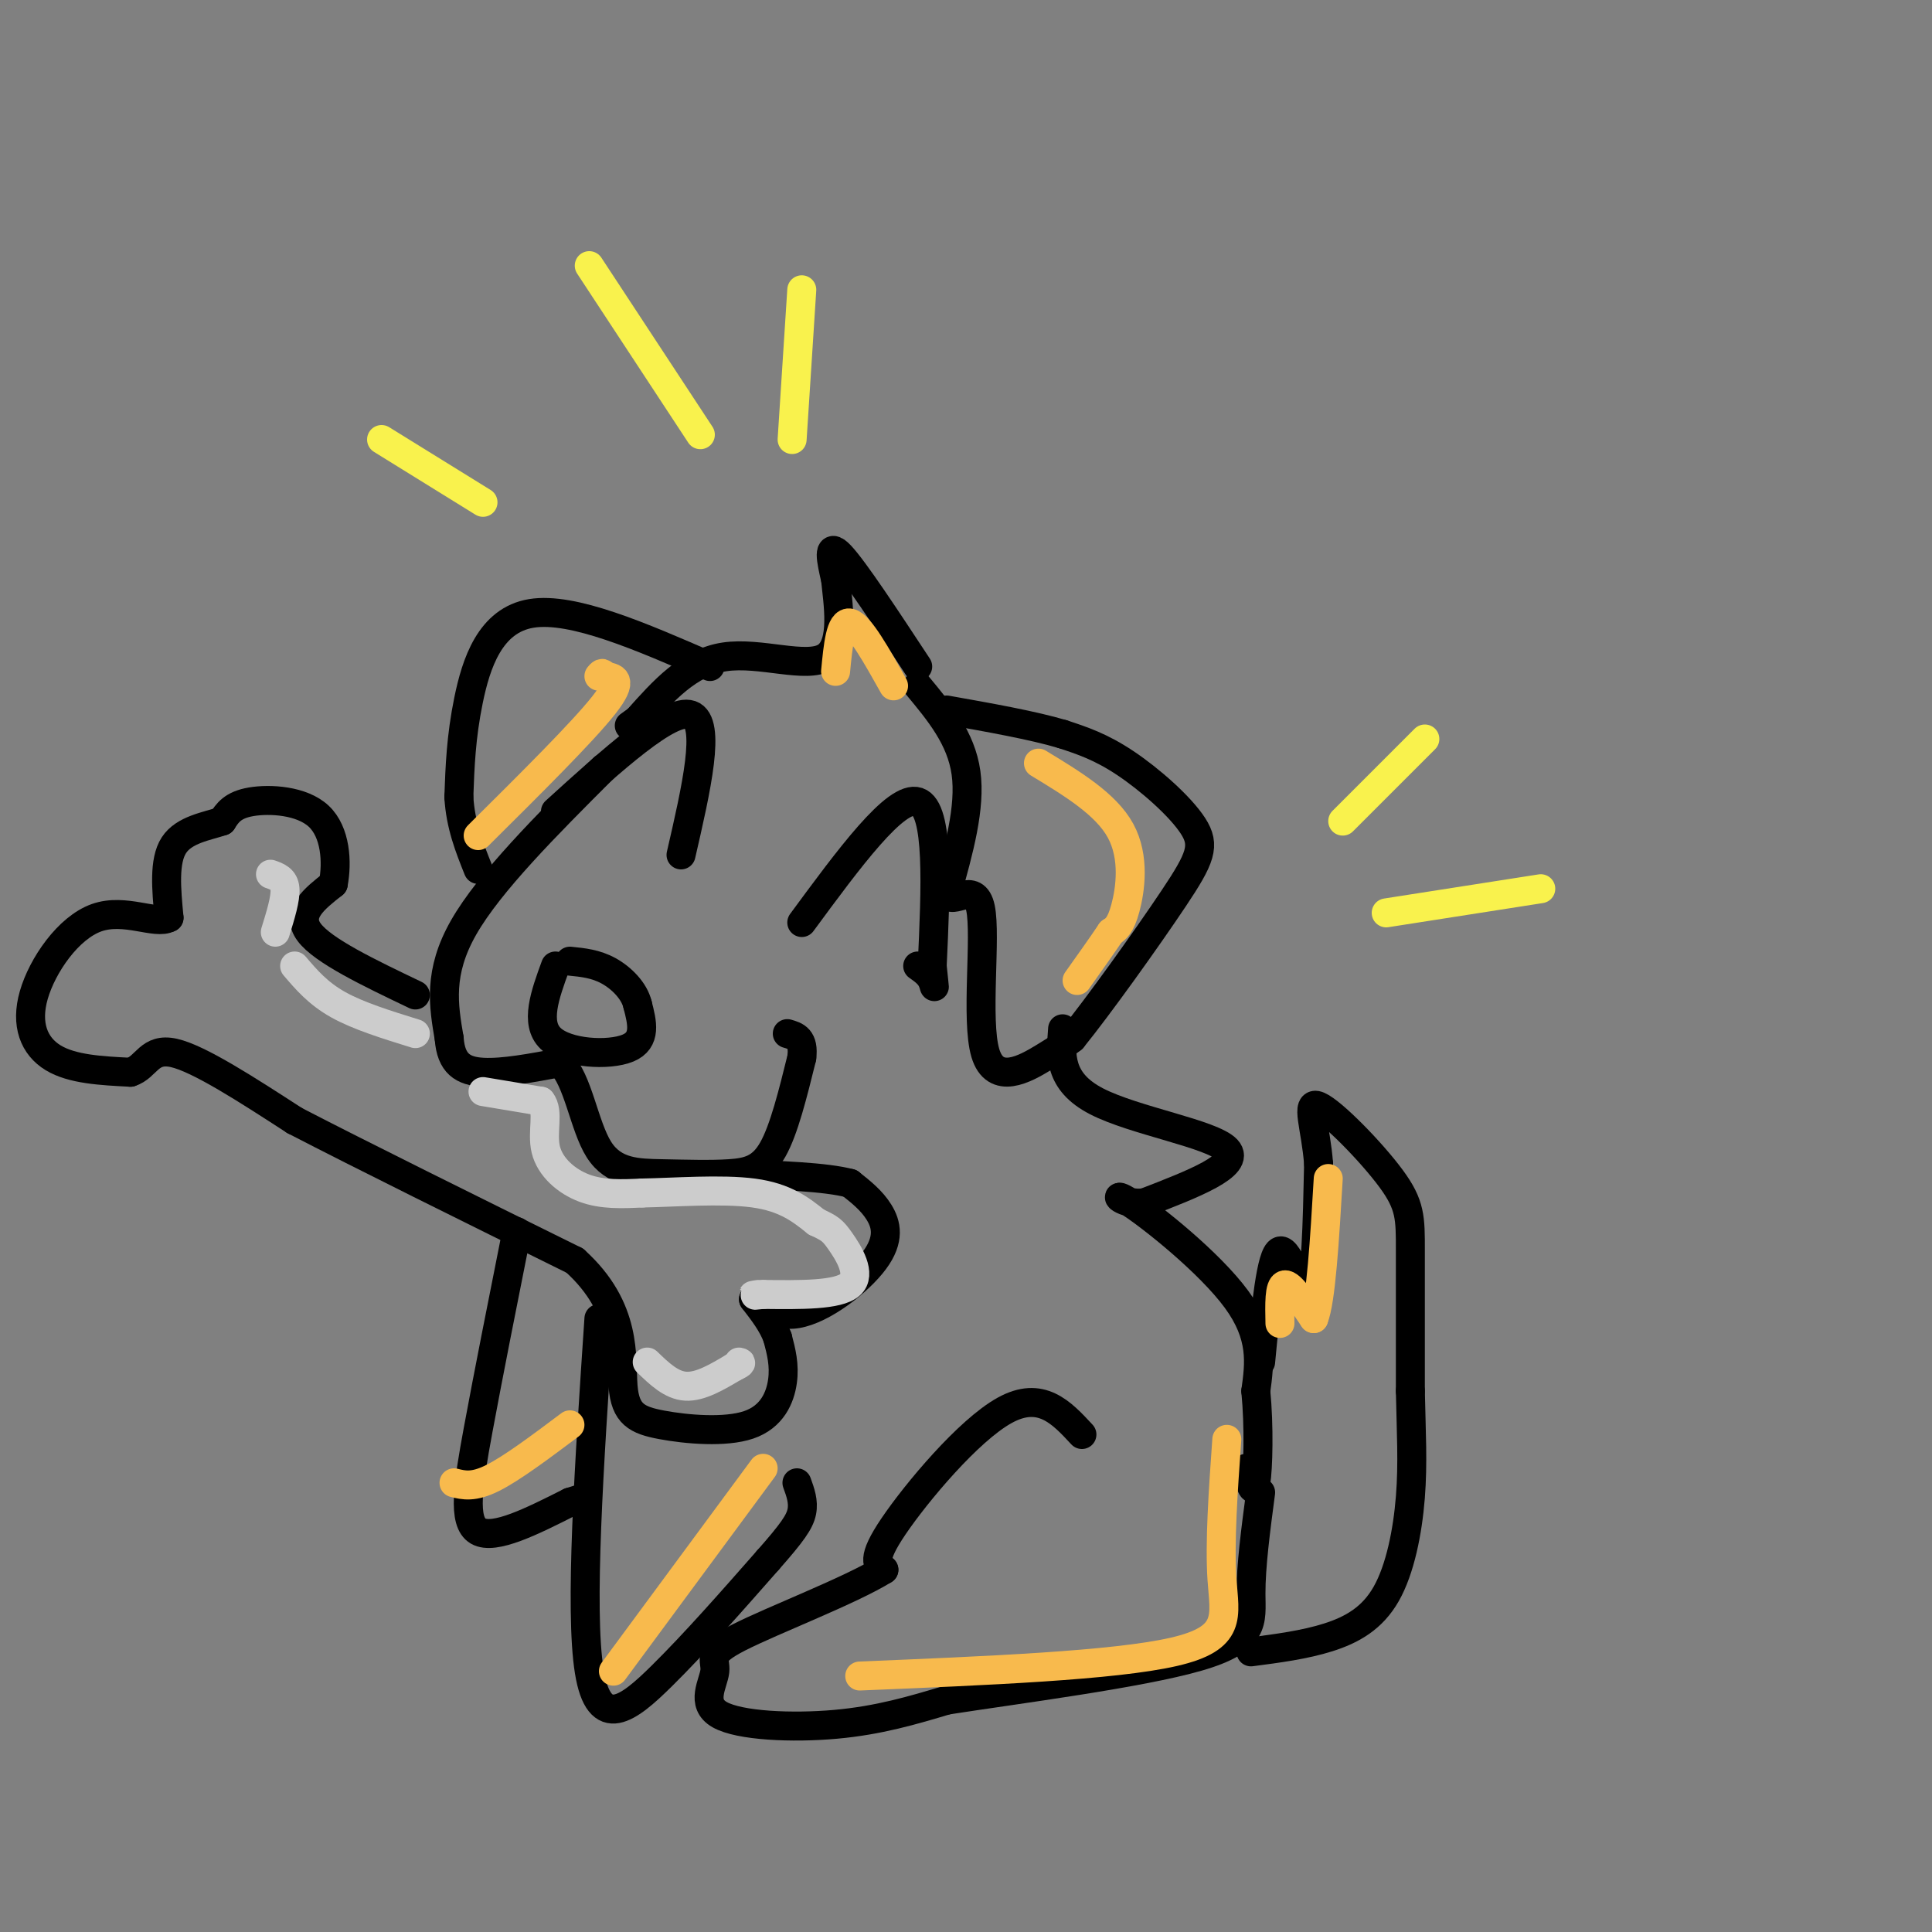 <svg viewBox='0 0 400 400' version='1.1' xmlns='http://www.w3.org/2000/svg' xmlns:xlink='http://www.w3.org/1999/xlink'><rect x="0" y="0" width="400" height="400" fill="#808080" stroke="none"/><g fill='none' stroke='rgb(0,0,0)' stroke-width='6' stroke-linecap='round' stroke-linejoin='round'><path d='M125,159c-11.833,11.833 -23.667,23.667 -29,33c-5.333,9.333 -4.167,16.167 -3,23'/><path d='M93,215c0.378,5.222 2.822,6.778 7,7c4.178,0.222 10.089,-0.889 16,-2'/><path d='M116,220c3.692,3.469 4.923,13.142 8,18c3.077,4.858 8.000,4.900 13,5c5.000,0.100 10.077,0.258 14,0c3.923,-0.258 6.692,-0.931 9,-5c2.308,-4.069 4.154,-11.535 6,-19'/><path d='M166,219c0.500,-4.000 -1.250,-4.500 -3,-5'/><path d='M115,200c-2.156,5.911 -4.311,11.822 -1,15c3.311,3.178 12.089,3.622 16,2c3.911,-1.622 2.956,-5.311 2,-9'/><path d='M132,208c-0.667,-2.867 -3.333,-5.533 -6,-7c-2.667,-1.467 -5.333,-1.733 -8,-2'/><path d='M86,206c-9.583,-4.583 -19.167,-9.167 -22,-13c-2.833,-3.833 1.083,-6.917 5,-10'/><path d='M69,183c0.857,-4.488 0.500,-10.708 -3,-14c-3.500,-3.292 -10.143,-3.655 -14,-3c-3.857,0.655 -4.929,2.327 -6,4'/><path d='M46,170c-3.111,1.067 -7.889,1.733 -10,5c-2.111,3.267 -1.556,9.133 -1,15'/><path d='M35,190c-2.751,1.549 -9.129,-2.080 -15,0c-5.871,2.080 -11.234,9.868 -13,16c-1.766,6.132 0.067,10.609 4,13c3.933,2.391 9.967,2.695 16,3'/><path d='M27,222c3.378,-1.044 3.822,-5.156 9,-4c5.178,1.156 15.089,7.578 25,14'/><path d='M61,232c13.833,7.167 35.917,18.083 58,29'/><path d='M119,261c11.014,9.921 9.548,20.222 10,26c0.452,5.778 2.822,7.033 8,8c5.178,0.967 13.163,1.645 18,0c4.837,-1.645 6.525,-5.613 7,-9c0.475,-3.387 -0.262,-6.194 -1,-9'/><path d='M161,277c-1.000,-2.833 -3.000,-5.417 -5,-8'/><path d='M156,269c0.330,-0.032 3.656,3.888 9,3c5.344,-0.888 12.708,-6.585 16,-11c3.292,-4.415 2.512,-7.547 1,-10c-1.512,-2.453 -3.756,-4.226 -6,-6'/><path d='M176,245c-5.000,-1.333 -14.500,-1.667 -24,-2'/><path d='M166,191c9.750,-13.250 19.500,-26.500 24,-25c4.500,1.500 3.750,17.750 3,34'/><path d='M193,200c0.600,6.089 0.600,4.311 0,3c-0.600,-1.311 -1.800,-2.156 -3,-3'/><path d='M115,168c11.833,-10.750 23.667,-21.500 28,-20c4.333,1.500 1.167,15.250 -2,29'/><path d='M190,138c-6.583,-10.000 -13.167,-20.000 -16,-23c-2.833,-3.000 -1.917,1.000 -1,5'/><path d='M173,120c0.429,4.548 2.000,13.417 -2,16c-4.000,2.583 -13.571,-1.119 -21,0c-7.429,1.119 -12.714,7.060 -18,13'/><path d='M132,149c-3.000,2.167 -1.500,1.083 0,0'/><path d='M147,138c-14.222,-6.200 -28.444,-12.400 -37,-11c-8.556,1.400 -11.444,10.400 -13,18c-1.556,7.600 -1.778,13.800 -2,20'/><path d='M95,165c0.333,5.833 2.167,10.417 4,15'/><path d='M190,142c4.500,5.417 9.000,10.833 10,18c1.000,7.167 -1.500,16.083 -4,25'/><path d='M196,185c1.078,2.758 5.774,-2.848 7,3c1.226,5.848 -1.016,23.152 1,30c2.016,6.848 8.290,3.242 12,1c3.710,-2.242 4.855,-3.121 6,-4'/><path d='M222,215c5.260,-6.466 15.410,-20.630 21,-29c5.590,-8.370 6.620,-10.946 4,-15c-2.620,-4.054 -8.892,-9.587 -14,-13c-5.108,-3.413 -9.054,-4.707 -13,-6'/><path d='M220,152c-6.167,-1.833 -15.083,-3.417 -24,-5'/><path d='M220,213c-0.422,5.467 -0.844,10.933 7,15c7.844,4.067 23.956,6.733 27,10c3.044,3.267 -6.978,7.133 -17,11'/><path d='M237,249c-4.571,0.738 -7.500,-2.917 -3,0c4.500,2.917 16.429,12.405 22,20c5.571,7.595 4.786,13.298 4,19'/><path d='M260,288c0.711,7.311 0.489,16.089 0,19c-0.489,2.911 -1.244,-0.044 -2,-3'/><path d='M124,273c-2.022,30.178 -4.044,60.356 -2,73c2.044,12.644 8.156,7.756 15,1c6.844,-6.756 14.422,-15.378 22,-24'/><path d='M159,323c5.022,-5.689 6.578,-7.911 7,-10c0.422,-2.089 -0.289,-4.044 -1,-6'/><path d='M107,255c-2.956,14.844 -5.911,29.689 -8,41c-2.089,11.311 -3.311,19.089 0,21c3.311,1.911 11.156,-2.044 19,-6'/><path d='M118,311c3.167,-1.000 1.583,-0.500 0,0'/><path d='M224,297c-4.244,-4.578 -8.489,-9.156 -16,-5c-7.511,4.156 -18.289,17.044 -23,24c-4.711,6.956 -3.356,7.978 -2,9'/><path d='M183,325c-6.868,4.272 -23.036,10.451 -30,14c-6.964,3.549 -4.722,4.467 -5,7c-0.278,2.533 -3.075,6.682 1,9c4.075,2.318 15.021,2.805 24,2c8.979,-0.805 15.989,-2.903 23,-5'/><path d='M196,352c14.690,-2.286 39.917,-5.500 52,-9c12.083,-3.500 11.024,-7.286 11,-13c-0.024,-5.714 0.988,-13.357 2,-21'/><path d='M261,282c1.067,-11.178 2.133,-22.356 4,-23c1.867,-0.644 4.533,9.244 6,8c1.467,-1.244 1.733,-13.622 2,-26'/><path d='M273,241c-0.536,-7.502 -2.876,-13.258 0,-12c2.876,1.258 10.967,9.531 15,15c4.033,5.469 4.010,8.134 4,15c-0.010,6.866 -0.005,17.933 0,29'/><path d='M292,288c0.163,8.391 0.569,14.868 0,22c-0.569,7.132 -2.115,14.920 -5,20c-2.885,5.080 -7.110,7.451 -12,9c-4.890,1.549 -10.445,2.274 -16,3'/></g>
<g fill='none' stroke='rgb(249,242,77)' stroke-width='6' stroke-linecap='round' stroke-linejoin='round'><path d='M164,91c0.000,0.000 2.000,-31.000 2,-31'/><path d='M145,90c0.000,0.000 -23.000,-35.000 -23,-35'/><path d='M100,104c0.000,0.000 -21.000,-13.000 -21,-13'/><path d='M278,170c0.000,0.000 17.000,-17.000 17,-17'/><path d='M287,189c0.000,0.000 32.000,-5.000 32,-5'/></g>
<g fill='none' stroke='rgb(204,204,204)' stroke-width='6' stroke-linecap='round' stroke-linejoin='round'><path d='M100,226c0.000,0.000 12.000,2.000 12,2'/><path d='M112,228c1.750,2.107 0.125,6.375 1,10c0.875,3.625 4.250,6.607 8,8c3.750,1.393 7.875,1.196 12,1'/><path d='M133,247c6.400,-0.111 16.400,-0.889 23,0c6.600,0.889 9.800,3.444 13,6'/><path d='M169,253c2.810,1.321 3.333,1.625 5,4c1.667,2.375 4.476,6.821 2,9c-2.476,2.179 -10.238,2.089 -18,2'/><path d='M158,268c-3.167,0.333 -2.083,0.167 -1,0'/><path d='M134,282c2.500,2.417 5.000,4.833 8,5c3.000,0.167 6.500,-1.917 10,-4'/><path d='M152,283c1.833,-0.833 1.417,-0.917 1,-1'/><path d='M61,200c2.417,2.833 4.833,5.667 9,8c4.167,2.333 10.083,4.167 16,6'/><path d='M57,193c1.083,-3.500 2.167,-7.000 2,-9c-0.167,-2.000 -1.583,-2.500 -3,-3'/></g>
<g fill='none' stroke='rgb(248,186,77)' stroke-width='6' stroke-linecap='round' stroke-linejoin='round'><path d='M215,158c7.000,4.244 14.000,8.489 17,14c3.000,5.511 2.000,12.289 1,16c-1.000,3.711 -2.000,4.356 -3,5'/><path d='M230,193c-1.667,2.500 -4.333,6.250 -7,10'/><path d='M265,274c-0.083,-3.917 -0.167,-7.833 1,-8c1.167,-0.167 3.583,3.417 6,7'/><path d='M272,273c1.500,-3.667 2.250,-16.333 3,-29'/><path d='M99,173c10.833,-10.750 21.667,-21.500 26,-27c4.333,-5.500 2.167,-5.750 0,-6'/><path d='M125,140c-0.167,-1.000 -0.583,-0.500 -1,0'/><path d='M173,139c0.500,-5.250 1.000,-10.500 3,-10c2.000,0.500 5.500,6.750 9,13'/><path d='M254,298c-0.756,10.689 -1.511,21.378 -1,29c0.511,7.622 2.289,12.178 -10,15c-12.289,2.822 -38.644,3.911 -65,5'/><path d='M127,346c0.000,0.000 31.000,-42.000 31,-42'/><path d='M94,307c2.000,0.500 4.000,1.000 8,-1c4.000,-2.000 10.000,-6.500 16,-11'/></g>
</svg>